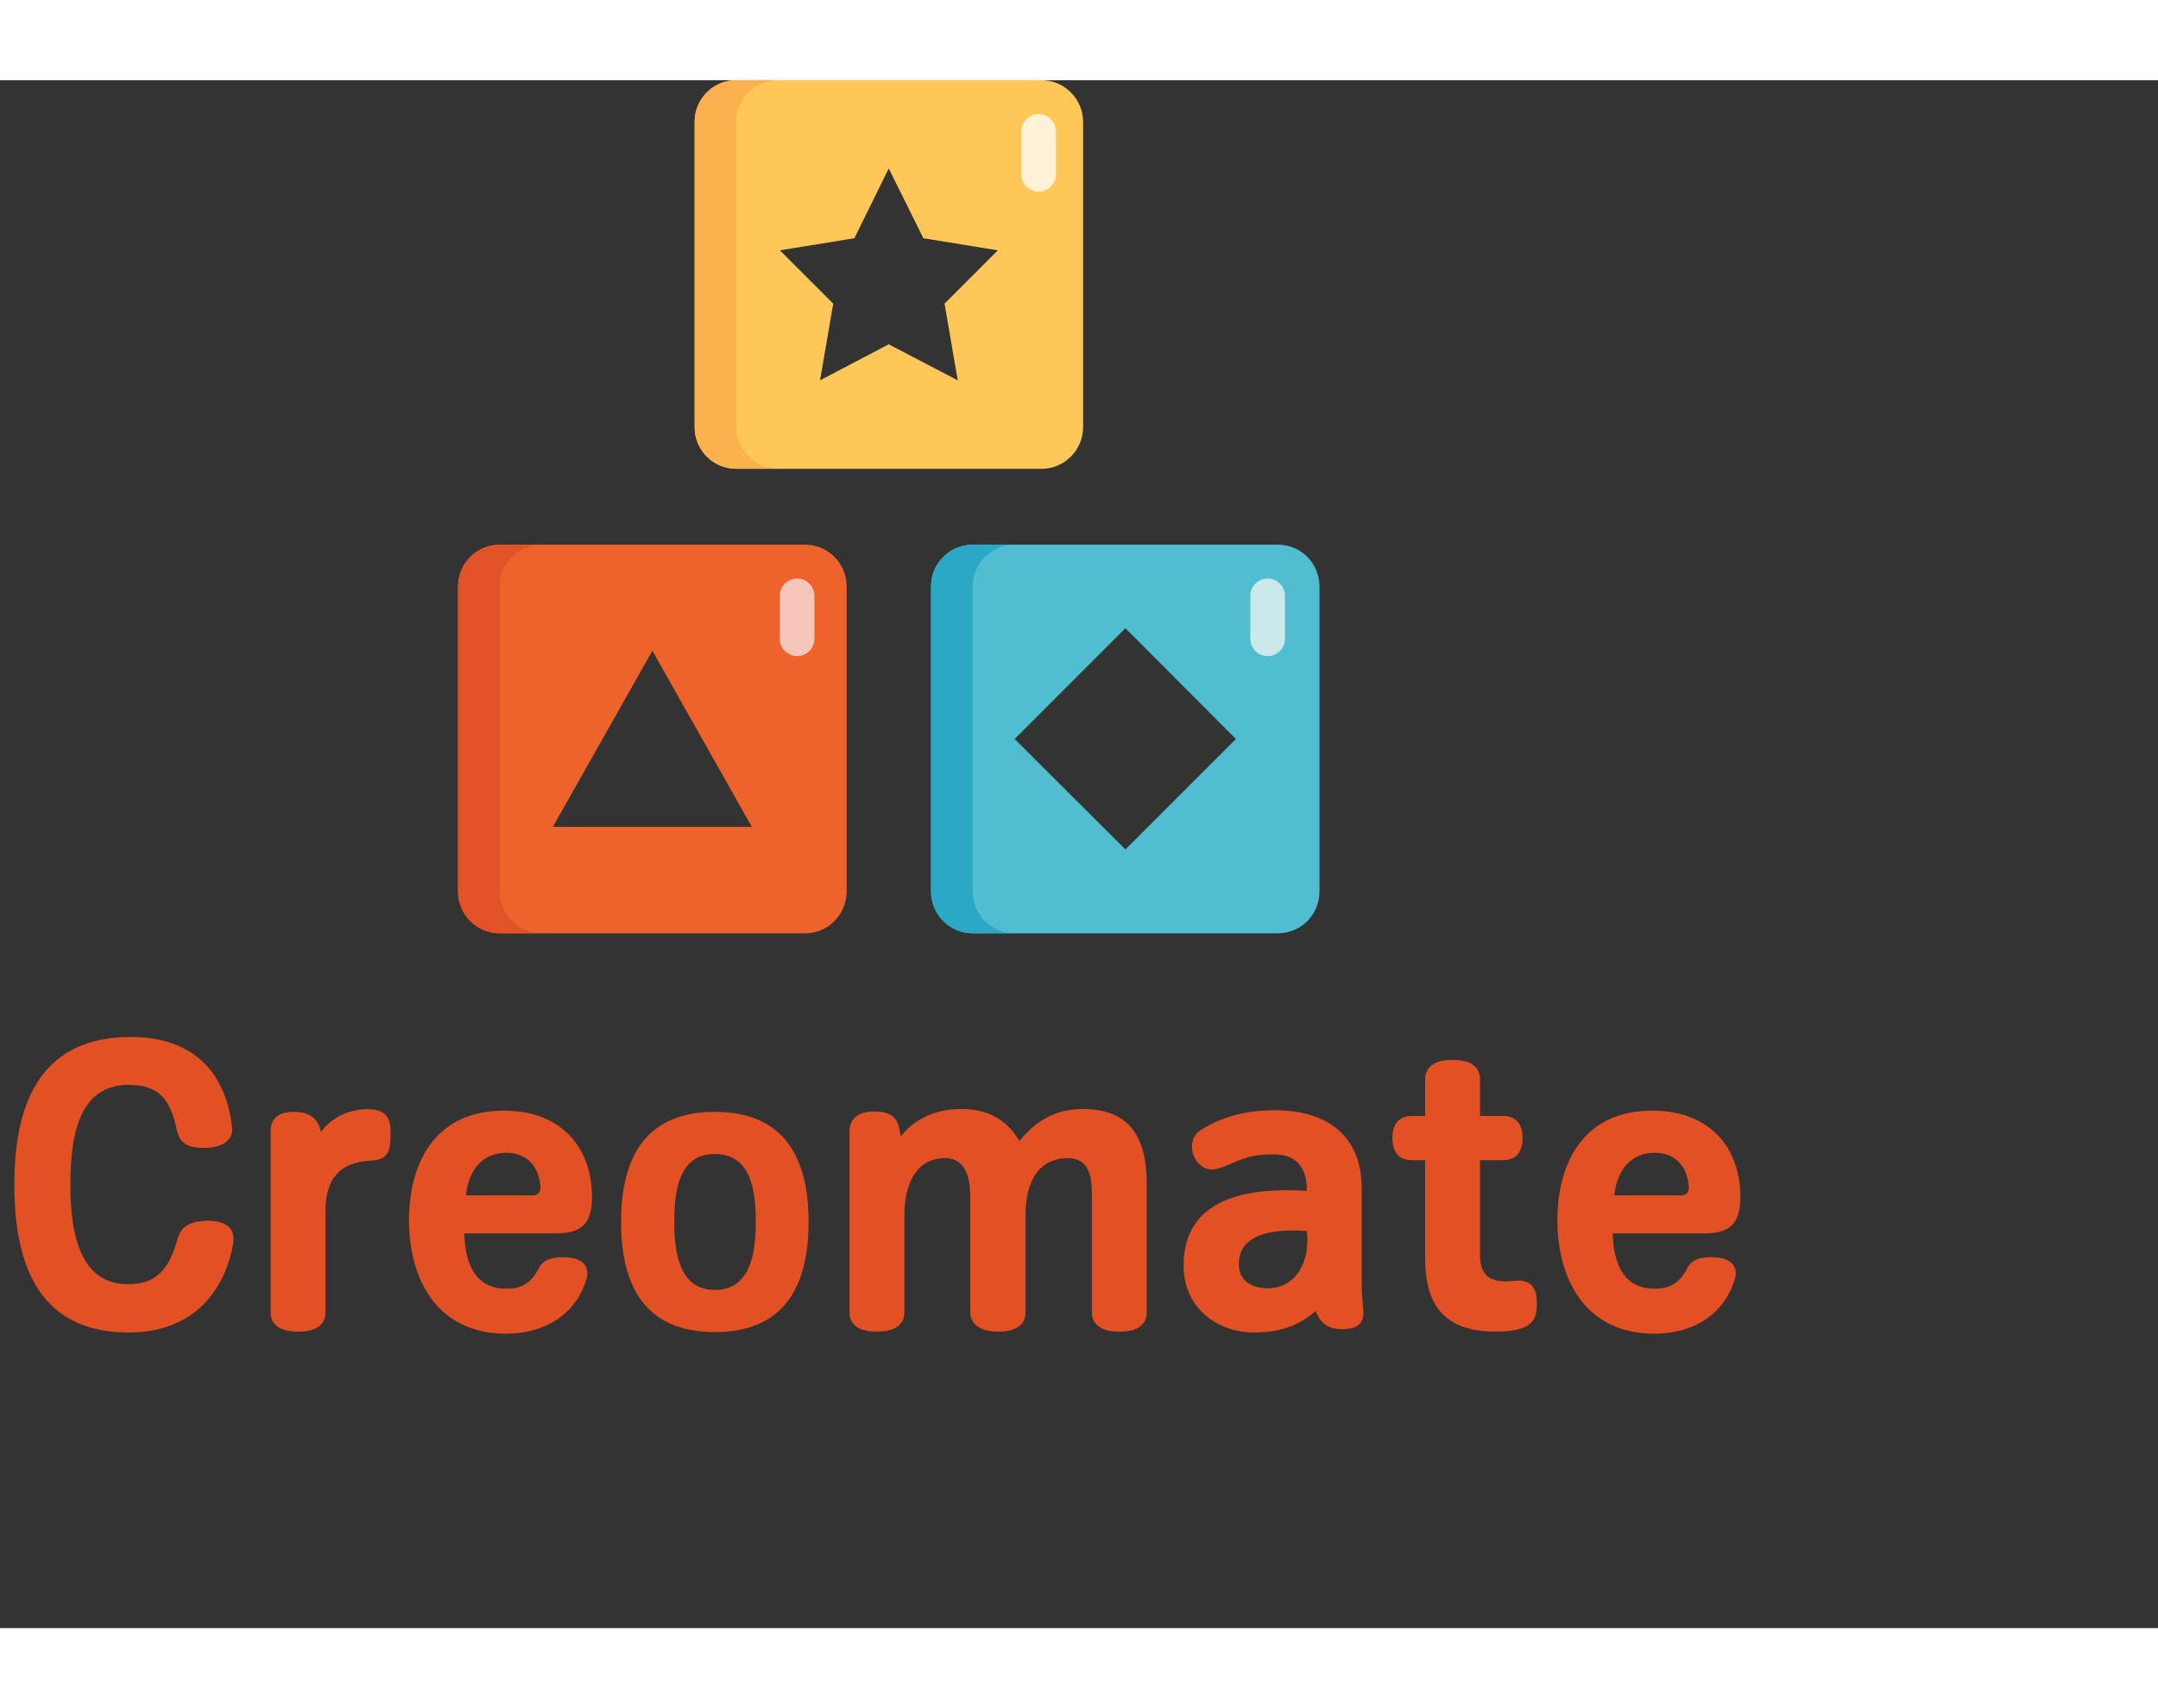 <?xml version="1.0" encoding="UTF-8"?> <svg xmlns="http://www.w3.org/2000/svg" xmlns:xlink="http://www.w3.org/1999/xlink" id="Layer_1" x="0px" y="0px" width="1700px" height="1345.957px" viewBox="0 0 226.656 162.6" style="enable-background:new 0 0 186.656 142.6;" xml:space="preserve"><rect x="0" y="0" width="226.656" height="162.6" fill="#333333" stroke="none"/> <style type="text/css">.title{fill:#e25023;}.slogan{fill:#e25023;}</style> <g transform="scale(2.887) translate(16.663,0)"><g> <path fill="#ffc757" d="M21.231,0H10.12C9.28,0,8.61,0.68,8.61,1.52v11.1c0,0.84,0.67,1.52,1.51,1.52h11.111 c0.828,0,1.51-0.68,1.51-1.52V1.52C22.741,0.68,22.059,0,21.231,0z M18.18,10.92l-2.51-1.31l-2.5,1.31l0.48-2.79l-1.941-1.94 l2.711-0.44l1.25-2.54l1.26,2.54l2.709,0.44L17.7,8.13L18.18,10.92z"></path> <path fill="#ed632b" d="M12.629,16.9H1.52C0.68,16.9,0,17.58,0,18.419V29.52c0,0.84,0.68,1.521,1.52,1.521h11.109 c0.83,0,1.51-0.681,1.51-1.521V18.419C14.139,17.58,13.459,16.9,12.629,16.9z M3.45,27.169l3.621-6.41l3.619,6.41H3.45z"></path> <path fill="#50bed0" d="M29.831,16.9H18.719c-0.83,0-1.51,0.68-1.51,1.52V29.52c0,0.84,0.68,1.521,1.51,1.521h11.111 c0.84,0,1.51-0.681,1.51-1.521V18.419C31.34,17.58,30.67,16.9,29.831,16.9z M24.28,27.99l-4.029-4.02l4.029-4.03l4.02,4.03 L24.28,27.99z"></path> <path fill="#2aa8c5" d="M18.723,29.523V18.416c0-0.836,0.68-1.514,1.516-1.514h-1.516c-0.836,0-1.516,0.678-1.516,1.514v11.107 c0,0.836,0.68,1.515,1.516,1.515h1.516C19.403,31.038,18.723,30.359,18.723,29.523L18.723,29.523z"></path> <path fill="#e15226" d="M1.518,29.523V18.416c0-0.836,0.68-1.514,1.514-1.514H1.518c-0.836,0-1.516,0.678-1.516,1.514v11.107 c0,0.836,0.68,1.515,1.516,1.515h1.514C2.198,31.038,1.518,30.359,1.518,29.523L1.518,29.523z"></path> <path fill="#fbb14d" d="M10.122,12.623V1.515C10.122,0.679,10.799,0,11.637,0h-1.516C9.284,0,8.606,0.679,8.606,1.515v11.107 c0,0.836,0.678,1.514,1.516,1.514h1.516C10.799,14.137,10.122,13.459,10.122,12.623L10.122,12.623z"></path> <path fill-rule="evenodd" clip-rule="evenodd" fill="#f6c5ba" d="M12.333,18.132h0.002c0.348,0,0.631,0.283,0.631,0.63v1.562 c0,0.348-0.283,0.631-0.631,0.631h-0.002c-0.346,0-0.629-0.283-0.629-0.631v-1.562C11.704,18.416,11.987,18.132,12.333,18.132 L12.333,18.132z"></path> <path fill-rule="evenodd" clip-rule="evenodd" fill="#cbe9eb" d="M29.454,18.132h0.002c0.346,0,0.629,0.283,0.629,0.63v1.562 c0,0.348-0.283,0.631-0.629,0.631h-0.002c-0.348,0-0.631-0.283-0.631-0.631v-1.562C28.823,18.416,29.106,18.132,29.454,18.132 L29.454,18.132z"></path> <path fill-rule="evenodd" clip-rule="evenodd" fill="#fff2d5" d="M21.12,1.231L21.12,1.231c0.35,0,0.633,0.283,0.633,0.631v1.562 c0,0.347-0.283,0.63-0.633,0.63l0,0c-0.346,0-0.629-0.284-0.629-0.63V1.862C20.491,1.514,20.774,1.231,21.12,1.231L21.12,1.231z"></path> </g> </g> <g transform="scale(0.043) translate(0, 3048.276)"> <path transform="translate(0,0) rotate(180) scale(-1, 1)" d="M35 350c0 213 73 361 285 361c161 0 234 -97 247 -223c3 -31 -29 -48 -64 -48c-38 -1 -63 7 -71 43c-15 72 -41 111 -118 111c-126 0 -142 -135 -142 -244c0 -108 18 -244 142 -243c79 0 103 52 120 112c9 30 31 42 71 43c47 0 72 -17 64 -59 c-20 -108 -93 -214 -255 -214c-208 0 -279 149 -279 361z" class="title"></path> <path transform="translate(596,0) rotate(180) scale(-1, 1)" d="M188 479c24 34 65 52 100 55c54 4 70 -15 70 -54c0 -43 -2 -69 -47 -71c-82 -4 -112 -50 -112 -123v-247c0 -38 -33 -48 -67 -48c-33 0 -67 10 -67 48v442c0 35 25 47 56 47s54 -10 63 -36z" class="title"></path> <path transform="translate(964,0) rotate(180) scale(-1, 1)" d="M273 428c-58 0 -92 -41 -99 -104h164c10 0 19 6 18 22c-4 53 -37 82 -83 82zM468 118c-26 -85 -101 -132 -197 -132c-166 1 -235 130 -236 276c0 141 63 269 232 269c137 0 216 -87 215 -214c-1 -67 -30 -86 -91 -86h-221c2 -66 22 -136 104 -135c42 0 62 19 80 53 c10 19 35 27 73 23c44 -5 48 -34 41 -54z" class="title"></path> <path transform="translate(1482,0) rotate(180) scale(-1, 1)" d="M35 259c0 158 60 269 229 269s229 -111 229 -269s-60 -269 -229 -269s-229 111 -229 269zM364 259c0 74 -10 166 -100 166c-89 0 -99 -92 -99 -166s12 -166 99 -166c88 0 100 92 100 166z" class="title"></path> <path transform="translate(2010,0) rotate(180) scale(-1, 1)" d="M339 535c59 0 109 -23 141 -78c54 67 112 78 155 78c107 0 156 -60 156 -183v-313c0 -38 -33 -48 -67 -48c-33 0 -67 10 -67 48v288c0 38 -5 88 -58 88c-81 0 -104 -72 -104 -137v-239c0 -38 -34 -48 -67 -48c-30 0 -68 10 -68 48v281c0 39 -8 95 -61 95 c-76 0 -100 -71 -100 -140v-236c0 -38 -34 -48 -67 -48c-34 0 -67 10 -67 48v442c0 35 28 48 59 48c36 0 59 -10 64 -49l2 -12c45 56 105 67 149 67z" class="title"></path> <path transform="translate(2856,0) rotate(180) scale(-1, 1)" d="M357 41c-34 -29 -76 -52 -150 -52c-91 0 -172 61 -172 164c0 172 170 190 301 182c1 69 -38 89 -79 89c-55 1 -77 -10 -124 -30c-24 -10 -45 -11 -64 11c-19 24 -20 62 10 80c58 35 115 47 180 47c114 0 211 -52 211 -191v-231c0 -22 2 -43 4 -67c3 -35 -18 -45 -50 -46 c-35 0 -52 12 -67 44zM336 237c-56 4 -169 4 -166 -84c1 -34 28 -56 70 -56c70 0 105 66 96 140z" class="title"></path> <path transform="translate(3386,0) rotate(180) scale(-1, 1)" d="M95 607c0 38 34 48 67 48c34 0 67 -10 67 -48v-89h56c38 0 48 -27 48 -54s-10 -54 -48 -54h-56v-232c0 -46 21 -70 82 -63c44 5 57 -17 57 -57c0 -25 -6 -45 -30 -56c-19 -8 -46 -11 -70 -11c-132 0 -173 72 -173 179v240h-32c-38 0 -48 27 -48 54s10 54 48 54h32v89z " class="title"></path> <path transform="translate(3769,0) rotate(180) scale(-1, 1)" d="M273 428c-58 0 -92 -41 -99 -104h164c10 0 19 6 18 22c-4 53 -37 82 -83 82zM468 118c-26 -85 -101 -132 -197 -132c-166 1 -235 130 -236 276c0 141 63 269 232 269c137 0 216 -87 215 -214c-1 -67 -30 -86 -91 -86h-221c2 -66 22 -136 104 -135c42 0 62 19 80 53 c10 19 35 27 73 23c44 -5 48 -34 41 -54z" class="title"></path> </g> </svg> 